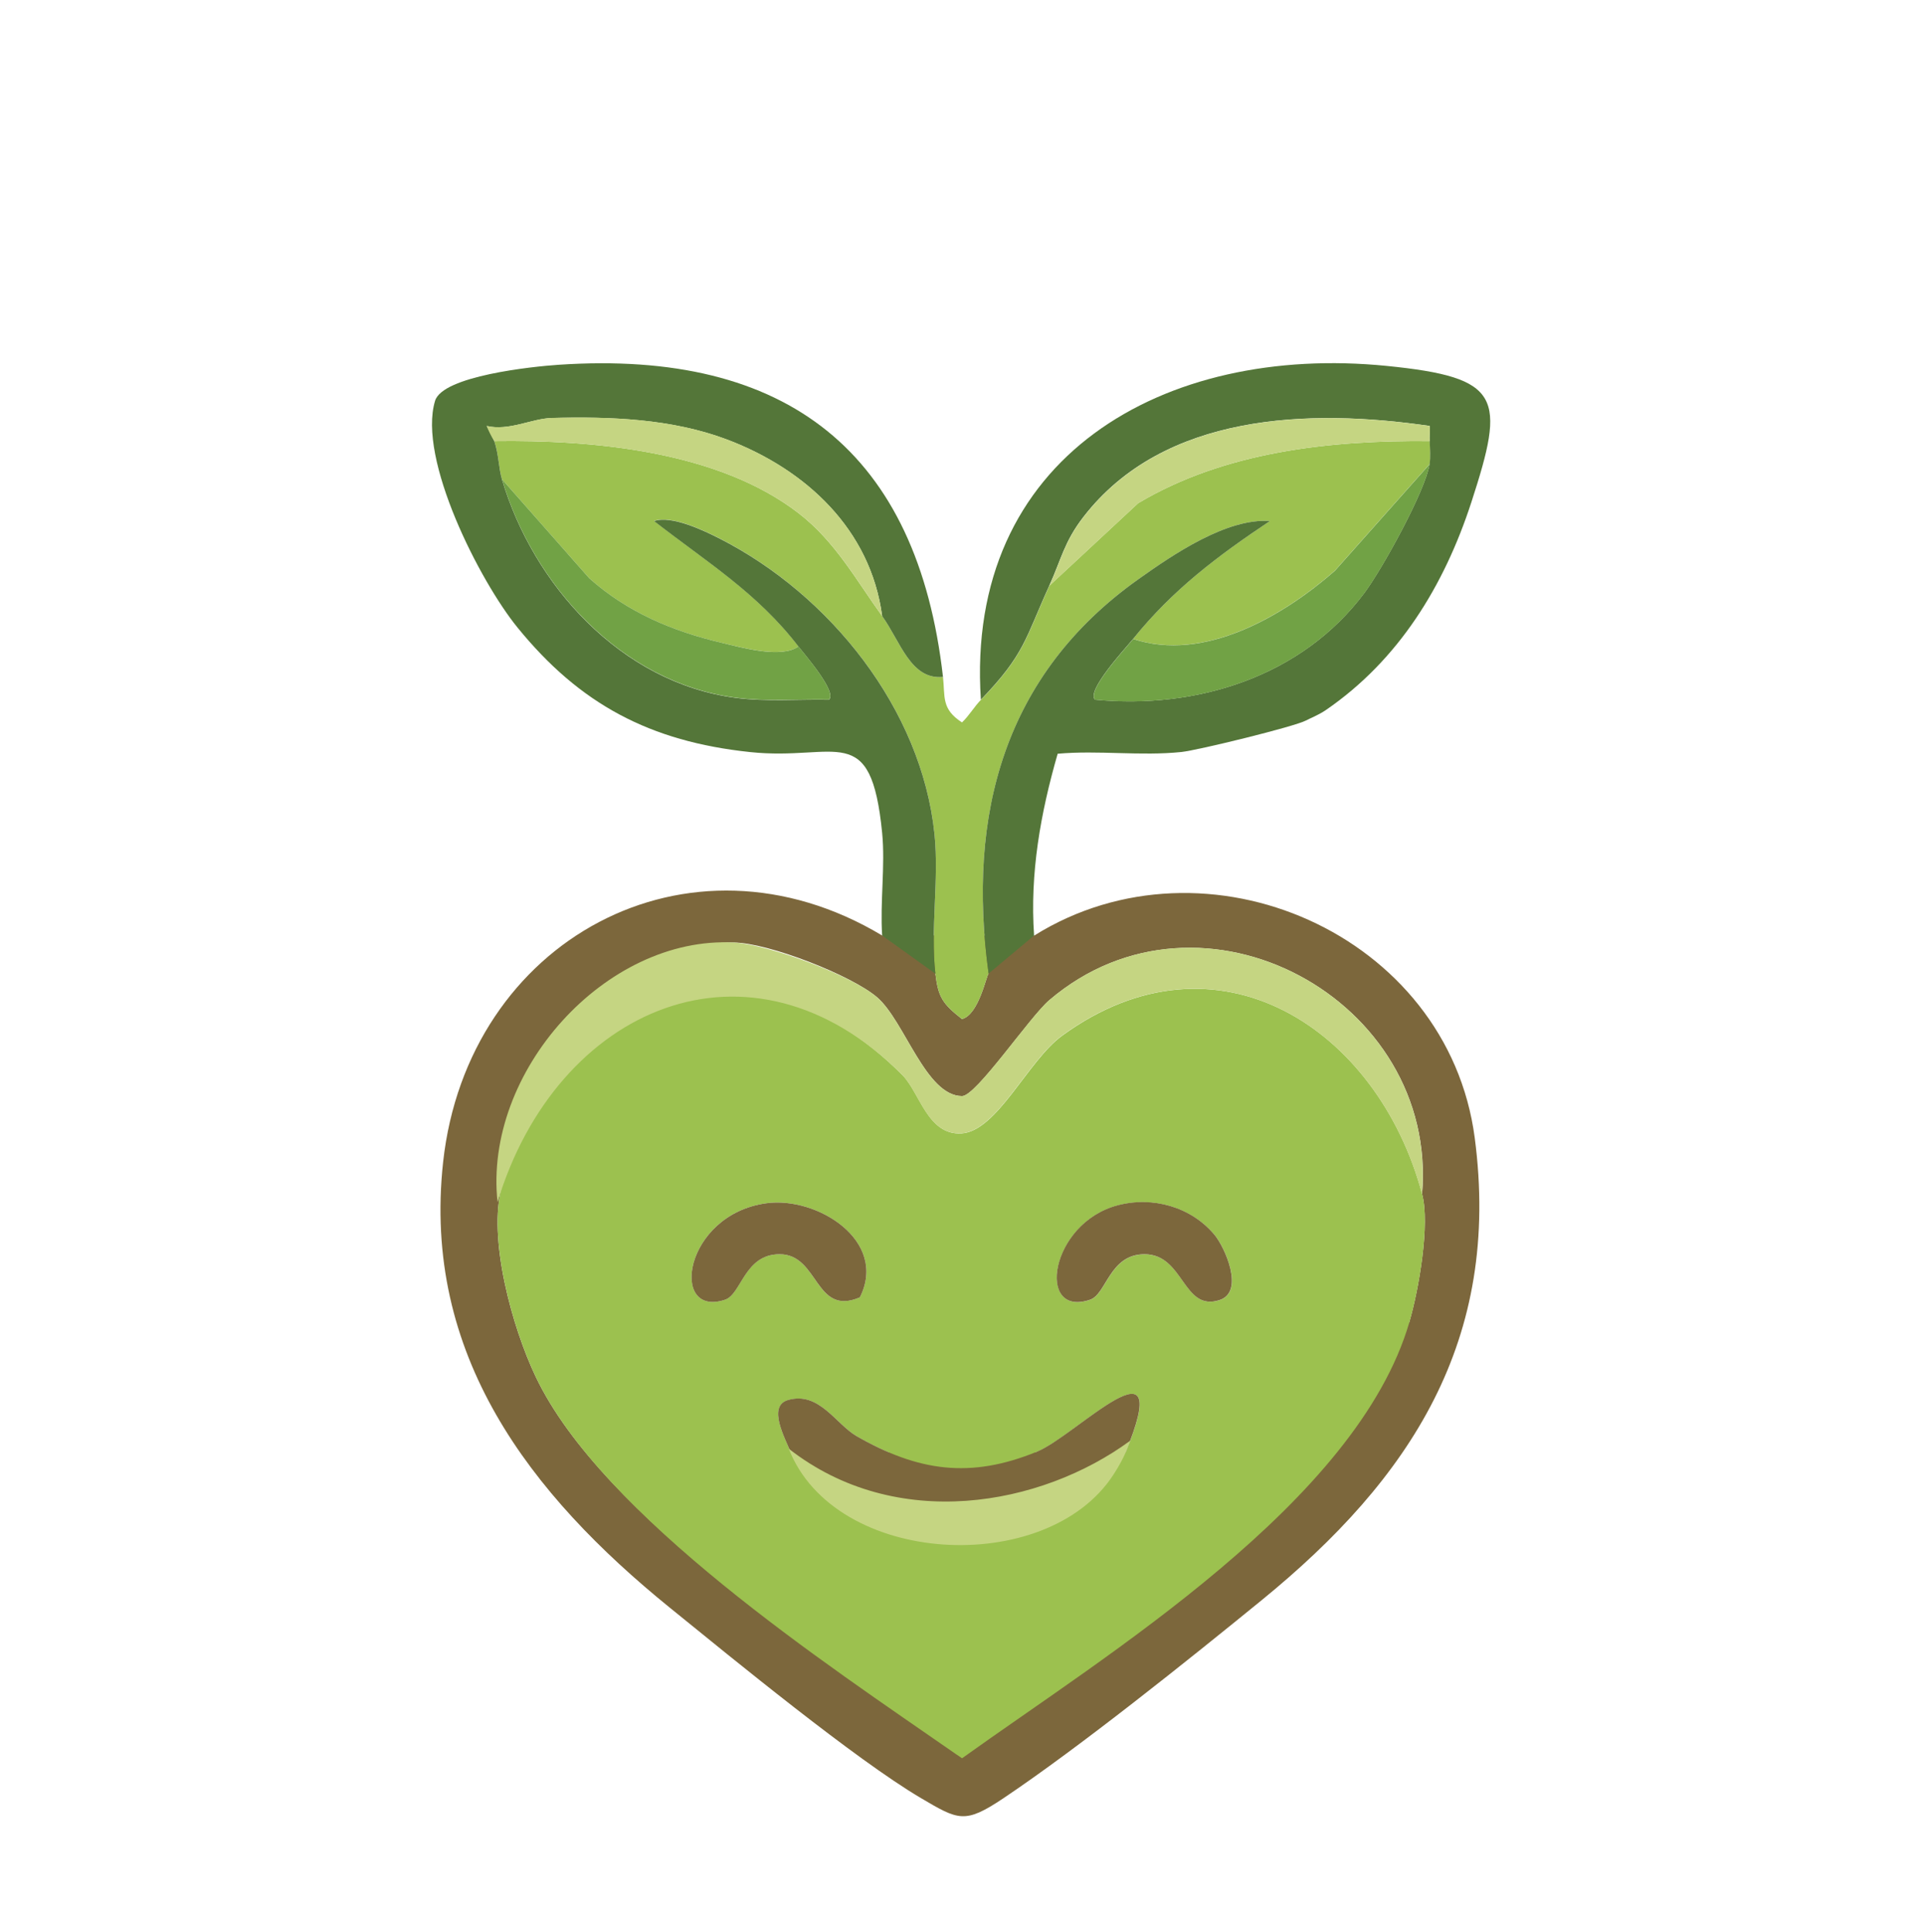 <?xml version="1.0" encoding="UTF-8"?>
<svg id="Layer_1" data-name="Layer 1" xmlns="http://www.w3.org/2000/svg" viewBox="0 0 253 254">
  <defs>
    <style>
      .cls-1 {
        fill: #7c673c;
      }

      .cls-2 {
        fill: #71a245;
      }

      .cls-3 {
        fill: #9cc14f;
      }

      .cls-4 {
        fill: #c5d582;
      }

      .cls-5 {
        fill: #547639;
      }
    </style>
  </defs>
  <path class="cls-1" d="M136,123c22.62-14.1,54.39-.18,57.92,26.58,3.51,26.64-8.44,44.85-28.02,60.81-9.6,7.83-23.92,19.31-33.96,26.04-5.08,3.4-5.89,2.89-10.85-.03-8.62-5.09-24.64-18.24-32.99-25.01-18.41-14.93-32.61-33.25-29.83-58.62,3.2-29.15,32.25-45.04,57.72-29.78M123,128c.37,3.12.95,3.97,3.5,5.98,2.23-.58,3.21-5.78,3.5-5.98M185.32,173.82c1.27-4.35,2.73-12.88,1.68-16.82,2.17-25.58-28.97-42.58-49.01-25.51-2.59,2.21-9.62,12.63-11.48,12.62-4.76-.01-7.55-9.85-11.15-12.97-3.39-2.93-14.38-7.2-18.86-7.22-16.73-.05-31.55,15.26-30.5,32.08-1.91,6.7,1.35,18.55,4.46,25.04,8.79,18.41,38.08,37.3,54.85,48.95"/>
  <path class="cls-3" d="M116,81c2.41,3.35,3.75,8.41,8,8,.29,2.59-.25,4.21,2.5,5.98.95-.9,1.59-2.05,2.5-2.98,5.79-6,5.82-8.02,9-15l11.66-10.84c11.41-6.79,25.23-8.29,38.34-8.16.06.9.13,2.17,0,3l-12.47,14.03c-6.81,5.97-17.22,12.07-26.53,8.97,5.22-6.48,11.12-10.92,18-15.5-5.7-.41-12.79,4.44-17.33,7.67-17.6,12.52-22.55,30.93-19.67,51.83-.29.2-1.27,5.4-3.5,5.98-2.55-2.01-3.13-2.86-3.5-5.98-.67-5.75.5-12.41-.12-18.38-1.71-16.46-13.79-31.43-28.2-38.8-2.08-1.06-6.33-3.12-8.67-2.33,6.87,5.37,13.59,9.45,18.99,16.5-2.27,1.62-7.49.13-10.03-.46-6.52-1.53-12.47-4.03-17.49-8.51l-11.48-13.02c-.43-1.46-.42-3.3-1-5,13.01-.18,29.4,1.28,40.02,9.48,4.8,3.7,7.58,8.81,10.98,13.52Z"/>
  <path class="cls-5" d="M130,128c-2.88-20.9,2.06-39.31,19.67-51.83,4.54-3.23,11.63-8.08,17.33-7.67-6.88,4.59-12.78,9.02-18,15.5-.97,1.2-6.23,6.86-5,7.99,13.41,1.29,27.22-3.05,35.43-14.06,2.31-3.09,8-13.37,8.56-16.94.13-.83.06-2.1,0-3-.04-.66.07-1.33,0-1.99-15.82-2.31-34.96-1.71-45.53,11.97-2.53,3.27-2.93,5.63-4.48,9.02-3.18,6.98-3.21,9-9,15-2.1-31.93,24.09-46.81,53.38-43.88,15.15,1.52,15.61,4.12,11.13,17.89-3.61,11.1-9.62,20.81-19.12,27.34-.99.68-2.17,1.13-2.64,1.39-1.46.79-14.19,3.91-16.37,4.14-5.38.56-10.9-.25-16.28.23-2.25,7.8-3.67,15.73-3.1,23.9"/>
  <path class="cls-5" d="M116,123c-.29-4.39.42-9.16,0-13.49-1.48-14.96-5.94-9.42-17.37-10.63-13.15-1.39-22.38-6.28-30.6-16.4-4.92-6.05-13.14-22.11-10.82-29.78.99-3.27,12.76-4.51,16.25-4.74,30.13-2.03,47.19,11.55,50.54,41.04-4.25.41-5.59-4.65-8-8-1.51-11.39-10.02-19.26-20.32-23.18-7.32-2.78-15.46-3.06-23.14-2.86-2.61.07-5.6,1.74-8.54,1.05q.93,1.8,1,2c.58,1.7.57,3.54,1,5,4.08,13.8,15.6,26.77,30.76,28.74,4.07.53,8.16.17,12.24.25,1.13-.99-3.2-5.95-4-6.99-5.41-7.06-12.12-11.14-18.99-16.5,2.34-.79,6.59,1.27,8.67,2.33,14.42,7.36,26.49,22.34,28.2,38.8.62,5.97-.55,12.62.12,18.38"/>
  <path class="cls-3" d="M125.58,230.54c-16.77-11.66-46.33-31.08-55.12-49.5-3.1-6.5-6.37-18.35-4.46-25.04,7.4-25.95,32.76-34.65,52.66-14.66,2.31,2.32,3.31,7.92,7.75,7.68,4.7-.25,8.75-9.57,13.26-12.85,20.36-14.83,41.53-.95,47.34,20.84,1.05,3.93-.42,12.47-1.68,16.82-6.89,23.64-39.83,43.71-58.82,57.34M100.77,158.2c-10.91,1.5-12.77,15.15-5.42,12.68,2.14-.72,2.52-5.97,7.15-5.98,5.22-.02,4.59,8.23,10.57,5.67,3.74-7.45-5.63-13.29-12.3-12.37ZM159.68,162.32c-3.08-3.64-8.09-5.06-12.71-3.84-8.93,2.36-10.75,14.83-3.61,12.41,2.15-.73,2.54-5.98,7.15-5.98,5.23,0,5.03,7.62,9.89,6.02,3.3-1.09.68-6.95-.71-8.6ZM148,191c6.69-16.2-6.44-2.26-11.63-.13-8.78,3.6-15.66,2.58-23.7-2.03-2.73-1.56-4.94-5.94-9.04-4.76-2.78.8-.33,5.12.38,6.93"/>
  <path class="cls-4" d="M65.43,158.1c-1.89-17.15,14.19-35.08,31.06-34.18,4.48.24,15.47,4.28,18.86,7.22,3.61,3.12,6.39,12.96,11.15,12.97,1.86,0,8.89-10.42,11.48-12.62,20.04-17.07,51.18-.07,49.01,25.51-5.81-21.78-26.97-35.67-47.34-20.84-4.51,3.28-8.56,12.6-13.26,12.85-4.44.24-5.45-5.36-7.75-7.68-19.9-19.99-45.47-8.99-53.23,16.76Z"/>
  <path class="cls-2" d="M188,61c-.56,3.56-6.25,13.85-8.56,16.94-8.21,11-22.03,15.35-35.43,14.06-1.24-1.13,4.03-6.79,5-7.99,9.31,3.1,19.72-3,26.53-8.97l12.47-14.03Z"/>
  <path class="cls-2" d="M66,63l11.48,13.02c5.02,4.48,10.97,6.98,17.49,8.51,2.54.6,7.76,2.09,10.03.46.8,1.04,5.12,6,4,6.99-4.07-.08-8.17.28-12.24-.25-15.16-1.98-26.68-14.95-30.76-28.74Z"/>
  <path class="cls-4" d="M138,77c1.55-3.39,1.95-5.75,4.48-9.02,10.57-13.67,29.71-14.28,45.53-11.97.06.66-.05,1.33,0,1.99-13.11-.13-26.93,1.36-38.34,8.16l-11.66,10.84Z"/>
  <path class="cls-4" d="M116,81c-3.4-4.72-6.18-9.82-10.98-13.52-10.63-8.19-27.01-9.66-40.02-9.48-.07-.19-.39-.47-1-2,2.94.69,5.93-.98,8.54-1.05,7.68-.2,15.82.08,23.14,2.86,10.3,3.92,18.81,11.8,20.32,23.18Z"/>
  <path class="cls-1" d="M148,191c-13.76,12.6-29.89,11.05-44,0-.7-1.8-3.16-6.12-.38-6.93,4.1-1.18,6.31,3.2,9.04,4.76,8.05,4.61,14.92,5.63,23.7,2.03,5.19-2.13,18.33-16.06,11.63.13Z"/>
  <path class="cls-1" d="M100.77,158.2c6.67-.92,16.04,4.92,12.3,12.37-5.97,2.56-5.35-5.69-10.57-5.67-4.62.01-5,5.26-7.15,5.98-7.36,2.47-5.49-11.18,5.42-12.68Z"/>
  <path class="cls-1" d="M159.68,162.32c1.39,1.65,4.01,7.51.71,8.6-4.86,1.61-4.66-6.02-9.89-6.02-4.61,0-5,5.25-7.15,5.98-7.14,2.43-5.32-10.05,3.61-12.41,4.62-1.22,9.64.2,12.71,3.84Z"/>
  <path class="cls-4" d="M148.63,189.41c-.34.82-.65,2.07-2.24,4.51-8.77,13.48-36.62,12.06-42.67-3.45,14.11,11.05,33.16,7.57,44.91-1.06Z"/>
</svg>